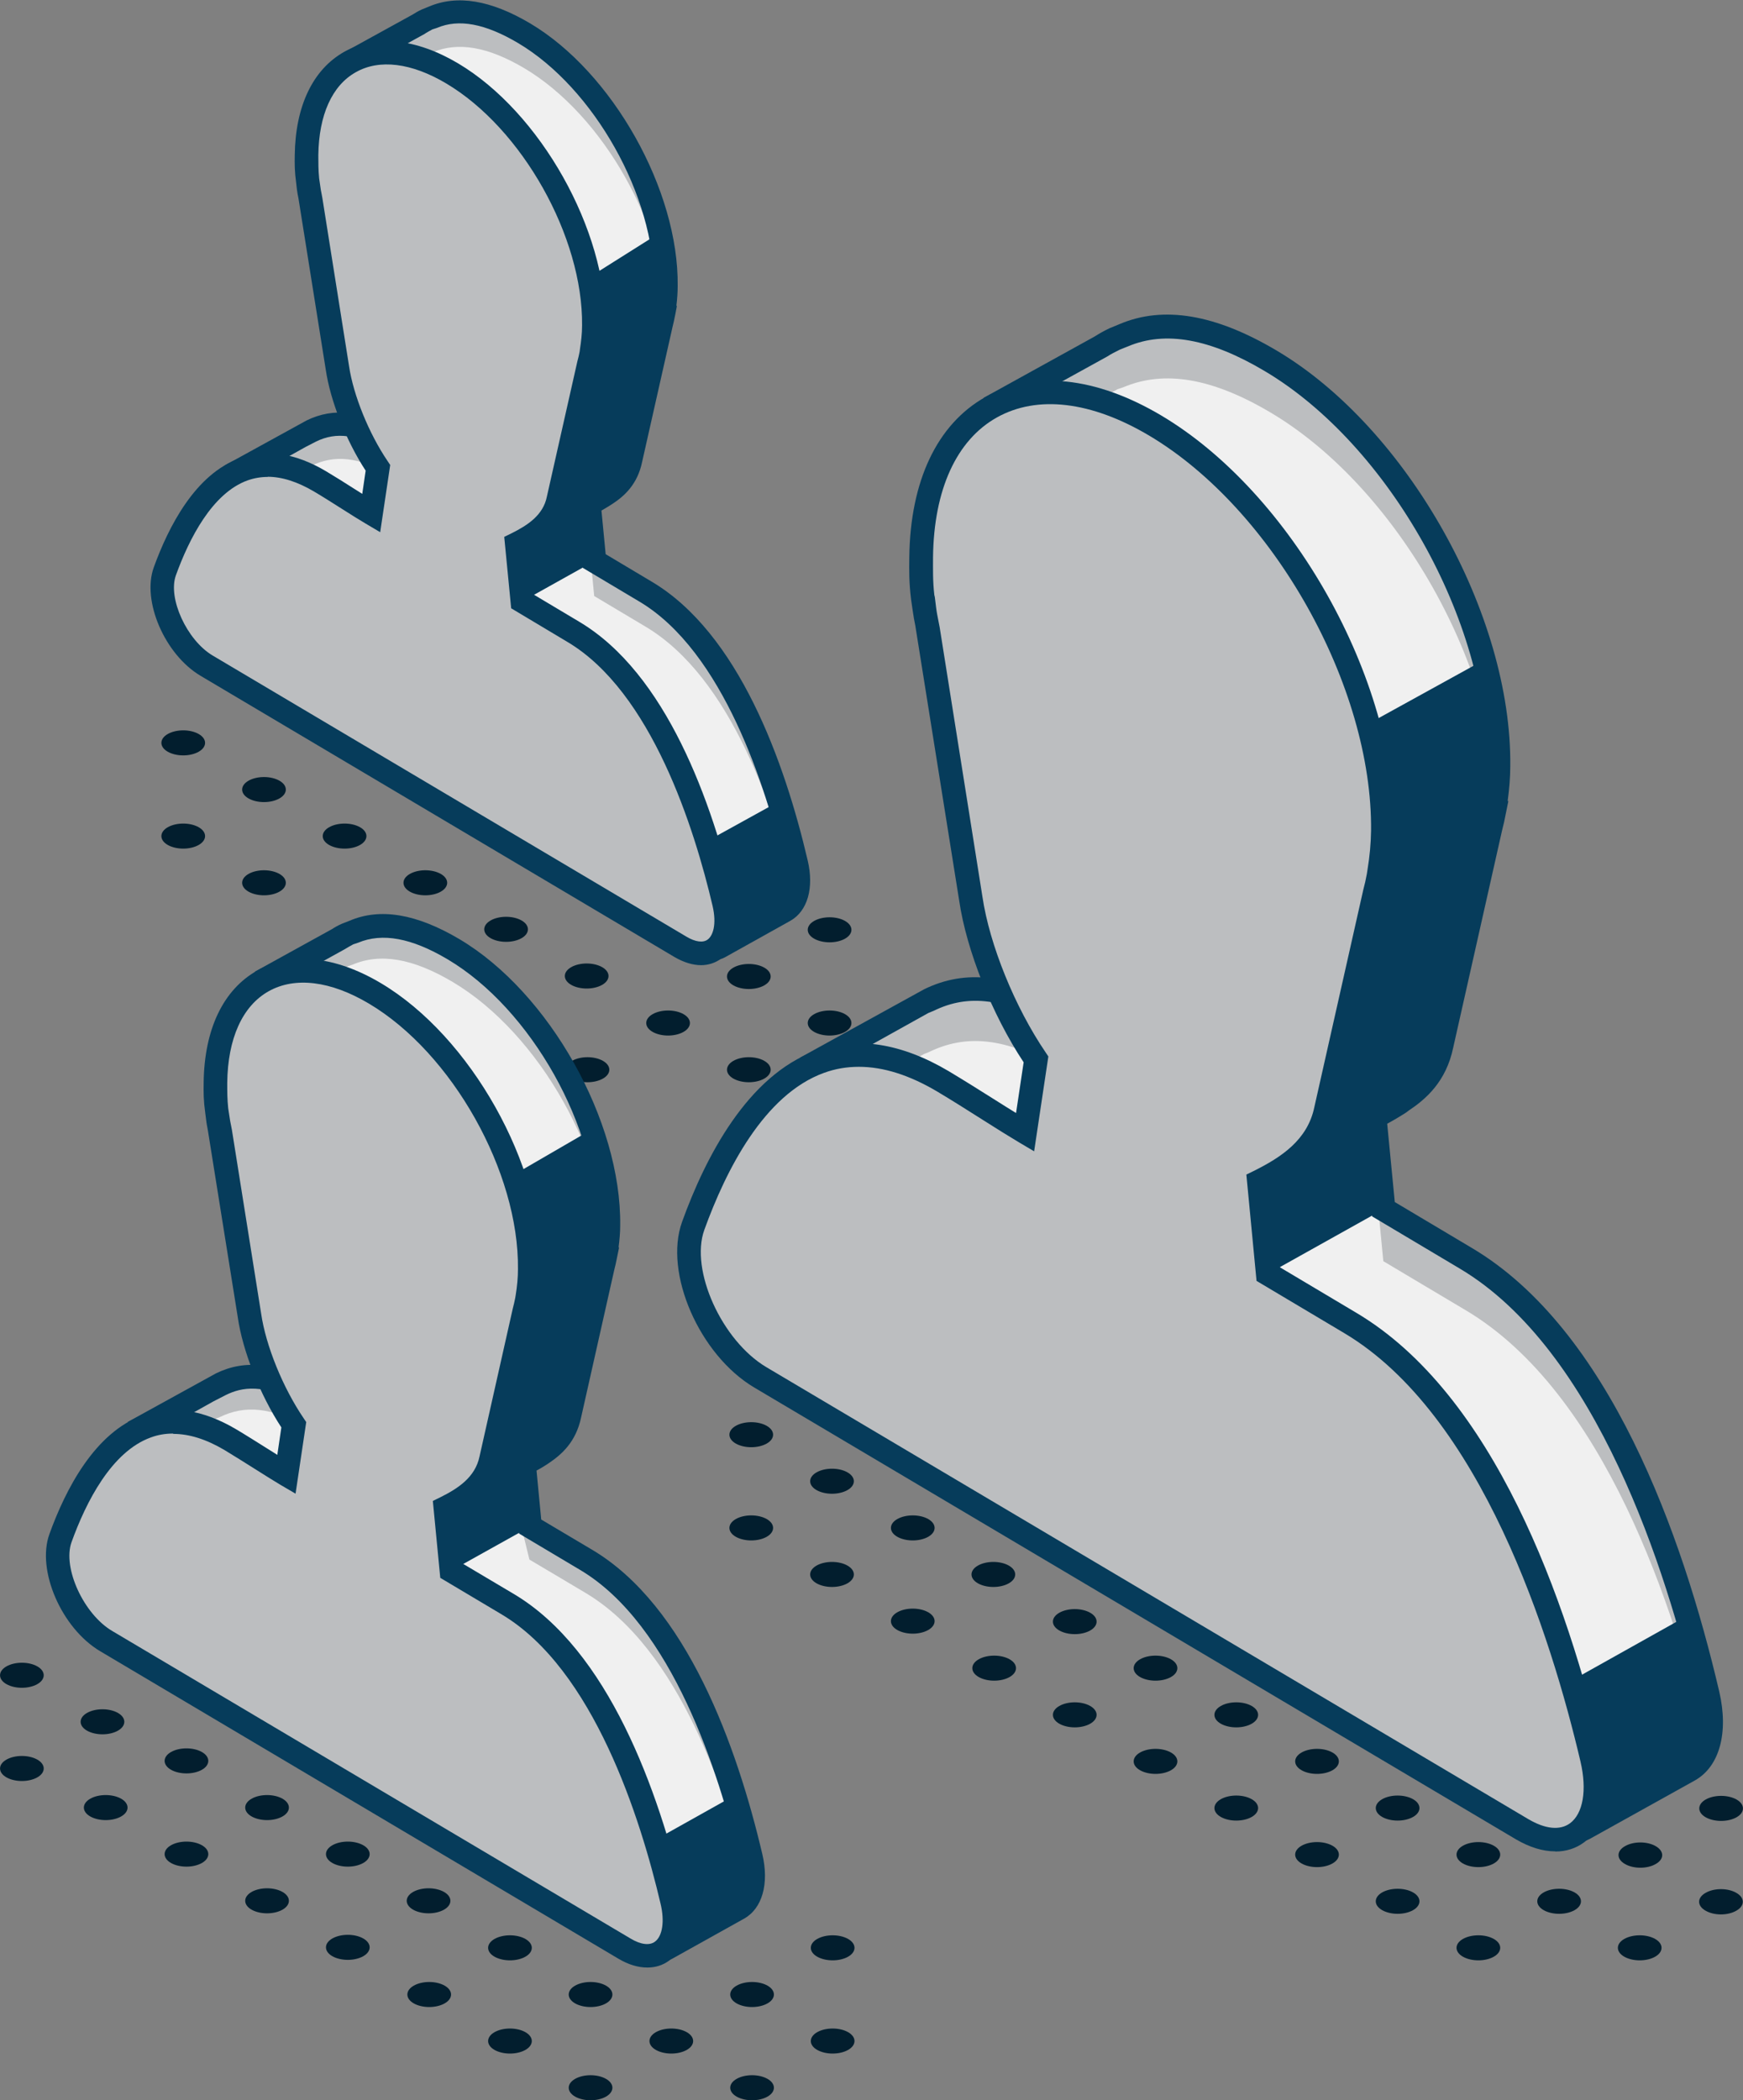<svg xmlns="http://www.w3.org/2000/svg" id="content" viewBox="0 0 107.92 130"><rect x="0" y="0" width="107.92" height="130" fill="#808080" stroke="none"/><defs><style>      .st0 {        fill: #bcbec0;      }      .st1 {        fill: #f0f0f0;      }      .st2 {        fill: #063c5b;      }      .st3 {        fill: #021e2e;      }    </style></defs><g><path class="st3" d="M2.31,108.91c.53.3.53.8,0,1.1-.53.3-1.38.3-1.91,0-.53-.3-.53-.8,0-1.1.53-.3,1.38-.3,1.91,0Z"></path><path class="st3" d="M7.3,106.02c.53.3.53.8,0,1.1-.53.3-1.38.3-1.91,0-.53-.3-.53-.8,0-1.1.53-.3,1.38-.3,1.91,0Z"></path><path class="st3" d="M12.3,103.14c.53.3.53.8,0,1.1-.53.3-1.38.3-1.91,0-.53-.3-.53-.8,0-1.1.53-.3,1.38-.3,1.91,0Z"></path><path class="st3" d="M2.31,103.14c.53.3.53.8,0,1.1-.53.3-1.38.3-1.91,0-.53-.3-.53-.8,0-1.1.53-.3,1.38-.3,1.91,0Z"></path><path class="st3" d="M102.48,120.01c.53.3.53.8,0,1.1-.53.3-1.38.3-1.91,0-.53-.3-.53-.8,0-1.1.53-.3,1.38-.3,1.91,0Z"></path><path class="st3" d="M92.49,120.01c.53.3.53.8,0,1.1s-1.38.3-1.91,0c-.53-.3-.53-.8,0-1.1.53-.3,1.38-.3,1.91,0Z"></path><path class="st3" d="M97.49,117.13c.53.3.53.8,0,1.1-.53.3-1.38.3-1.91,0-.53-.3-.53-.8,0-1.1.53-.3,1.38-.3,1.91,0Z"></path><path class="st3" d="M87.49,117.13c.53.3.53.8,0,1.1-.53.3-1.38.3-1.91,0-.53-.3-.53-.8,0-1.1.53-.3,1.38-.3,1.91,0Z"></path><path class="st3" d="M92.49,114.24c.53.3.53.8,0,1.1-.53.3-1.38.3-1.91,0-.53-.3-.53-.8,0-1.1.53-.3,1.38-.3,1.91,0Z"></path><path class="st3" d="M82.5,114.24c.53.3.53.8,0,1.1-.53.3-1.38.3-1.91,0-.53-.3-.53-.8,0-1.1.53-.3,1.38-.3,1.91,0Z"></path><path class="st3" d="M87.49,111.36c.53.3.53.8,0,1.1-.53.3-1.38.3-1.91,0-.53-.3-.53-.8,0-1.1.53-.3,1.38-.3,1.91,0Z"></path><path class="st3" d="M47.52,128.67c.53.3.53.8,0,1.1-.53.3-1.38.3-1.91,0-.53-.3-.53-.8,0-1.1.53-.3,1.38-.3,1.91,0Z"></path><path class="st3" d="M52.51,125.78c.53.3.53.8,0,1.1-.53.3-1.38.3-1.91,0-.53-.3-.53-.8,0-1.1.53-.3,1.38-.3,1.91,0Z"></path><path class="st3" d="M77.5,111.36c.53.3.53.8,0,1.1-.53.3-1.38.3-1.91,0s-.53-.8,0-1.1c.53-.3,1.38-.3,1.91,0Z"></path><path class="st3" d="M82.5,108.47c.53.3.53.8,0,1.1-.53.3-1.38.3-1.91,0-.53-.3-.53-.8,0-1.1.53-.3,1.38-.3,1.91,0Z"></path><path class="st3" d="M37.52,128.67c.53.3.53.8,0,1.1-.53.3-1.38.3-1.91,0-.53-.3-.53-.8,0-1.1.53-.3,1.38-.3,1.91,0Z"></path><path class="st3" d="M42.52,125.78c.53.3.53.8,0,1.1-.53.3-1.38.3-1.91,0-.53-.3-.53-.8,0-1.1.53-.3,1.38-.3,1.91,0Z"></path><path class="st3" d="M47.52,122.9c.53.3.53.8,0,1.1-.53.3-1.38.3-1.91,0-.53-.3-.53-.8,0-1.1s1.38-.3,1.91,0Z"></path><path class="st3" d="M52.51,120.01c.53.3.53.8,0,1.1-.53.3-1.38.3-1.91,0-.53-.3-.53-.8,0-1.1.53-.3,1.38-.3,1.91,0Z"></path><path class="st3" d="M72.5,108.47c.53.3.53.8,0,1.1-.53.3-1.38.3-1.91,0-.53-.3-.53-.8,0-1.1.53-.3,1.38-.3,1.91,0Z"></path><path class="st3" d="M77.5,105.59c.53.3.53.8,0,1.1-.53.3-1.38.3-1.91,0-.53-.3-.53-.8,0-1.1.53-.3,1.38-.3,1.91,0Z"></path><path class="st3" d="M32.53,125.78c.53.3.53.8,0,1.1-.53.3-1.38.3-1.91,0-.53-.3-.53-.8,0-1.1.53-.3,1.38-.3,1.91,0Z"></path><path class="st3" d="M37.52,122.9c.53.3.53.8,0,1.1-.53.3-1.38.3-1.91,0-.53-.3-.53-.8,0-1.1.53-.3,1.38-.3,1.91,0Z"></path><path class="st3" d="M67.5,105.59c.53.3.53.8,0,1.1-.53.3-1.38.3-1.91,0-.53-.3-.53-.8,0-1.1.53-.3,1.38-.3,1.91,0Z"></path><path class="st3" d="M72.5,102.7c.53.3.53.8,0,1.1-.53.3-1.38.3-1.91,0-.53-.3-.53-.8,0-1.1.53-.3,1.38-.3,1.91,0Z"></path><path class="st3" d="M27.53,122.9c.53.3.53.8,0,1.1-.53.3-1.38.3-1.91,0-.53-.3-.53-.8,0-1.1.53-.3,1.38-.3,1.91,0Z"></path><path class="st3" d="M32.53,120.01c.53.3.53.8,0,1.1-.53.3-1.38.3-1.91,0-.53-.3-.53-.8,0-1.1.53-.3,1.38-.3,1.91,0Z"></path><path class="st3" d="M37.52,117.13c.53.3.53.8,0,1.1-.53.3-1.38.3-1.91,0-.53-.3-.53-.8,0-1.1.53-.3,1.38-.3,1.91,0Z"></path><path class="st3" d="M42.52,114.24c.53.3.53.8,0,1.1-.53.3-1.38.3-1.91,0-.53-.3,1.38-1.41,1.91-1.1Z"></path><path class="st3" d="M62.51,102.7c.53.3.53.8,0,1.1-.53.3-1.38.3-1.91,0-.53-.3-.53-.8,0-1.1.53-.3,1.38-.3,1.91,0Z"></path><path class="st3" d="M67.5,99.82c.53.3.53.8,0,1.1s-1.38.3-1.91,0-.53-.8,0-1.1c.53-.3,1.38-.3,1.91,0Z"></path><path class="st3" d="M22.49,119.98c.53.3.53.8,0,1.1-.53.3-1.38.3-1.91,0-.53-.3-.53-.8,0-1.1.53-.3,1.38-.3,1.91,0Z"></path><path class="st3" d="M27.49,117.1c.53.3.53.8,0,1.1-.53.3-1.38.3-1.91,0-.53-.3-.53-.8,0-1.1.53-.3,1.38-.3,1.91,0Z"></path><path class="st3" d="M32.48,114.21c.53.3.53.8,0,1.1-.53.3-1.38.3-1.91,0-.53-.3-.53-.8,0-1.1.53-.3,1.38-.3,1.91,0Z"></path><path class="st3" d="M57.47,99.79c.53.3.53.8,0,1.1-.53.3-1.38.3-1.91,0-.53-.3-.53-.8,0-1.1.53-.3,1.38-.3,1.91,0Z"></path><path class="st3" d="M62.46,96.9c.53.3.53.8,0,1.1-.53.3-1.38.3-1.91,0-.53-.3-.53-.8,0-1.1.53-.3,1.38-.3,1.91,0Z"></path><path class="st3" d="M17.49,117.1c.53.3.53.8,0,1.1-.53.3-1.38.3-1.91,0-.53-.3-.53-.8,0-1.1.53-.3,1.38-.3,1.91,0Z"></path><path class="st3" d="M22.49,114.21c.53.3.53.8,0,1.1-.53.3-1.38.3-1.91,0-.53-.3-.53-.8,0-1.1.53-.3,1.38-.3,1.91,0Z"></path><path class="st3" d="M27.49,111.33c.53.3.53.8,0,1.1-.53.3-1.38.3-1.91,0-.53-.3-.53-.8,0-1.1.53-.3,1.38-.3,1.91,0Z"></path><path class="st3" d="M52.47,96.9c.53.3.53.8,0,1.1-.53.3-1.38.3-1.91,0-.53-.3-.53-.8,0-1.1s1.38-.3,1.91,0Z"></path><path class="st3" d="M57.47,94.02c.53.3.53.8,0,1.1-.53.3-1.38.3-1.91,0-.53-.3-.53-.8,0-1.1.53-.3,1.38-.3,1.91,0Z"></path><path class="st3" d="M12.5,114.21c.53.3.53.8,0,1.1-.53.3-1.38.3-1.91,0-.53-.3-.53-.8,0-1.1.53-.3,1.38-.3,1.91,0Z"></path><path class="st3" d="M17.49,111.33c.53.3.53.8,0,1.1-.53.3-1.38.3-1.91,0-.53-.3-.53-.8,0-1.1.53-.3,1.38-.3,1.91,0Z"></path><path class="st3" d="M22.49,108.44c.53.3.53.8,0,1.1-.53.3-1.38.3-1.91,0-.53-.3-.53-.8,0-1.1.53-.3,1.38-.3,1.91,0Z"></path><path class="st3" d="M47.47,94.02c.53.3.53.8,0,1.1-.53.3-1.38.3-1.91,0-.53-.3-.53-.8,0-1.1.53-.3,1.38-.3,1.91,0Z"></path><path class="st3" d="M52.47,91.13c.53.3.53.8,0,1.1-.53.3-1.38.3-1.91,0-.53-.3-.53-.8,0-1.1.53-.3,1.38-.3,1.91,0Z"></path><path class="st3" d="M7.5,111.33c.53.3.53.8,0,1.1-.53.3-1.38.3-1.91,0s-.53-.8,0-1.1c.53-.3,1.38-.3,1.91,0Z"></path><path class="st3" d="M12.5,108.44c.53.3.53.8,0,1.1-.53.3-1.38.3-1.91,0-.53-.3-.53-.8,0-1.1.53-.3,1.38-.3,1.91,0Z"></path><path class="st3" d="M17.49,105.56c.53.3.53.8,0,1.1-.53.3-1.38.3-1.91,0-.53-.3-.53-.8,0-1.1.53-.3,1.38-.3,1.91,0Z"></path><path class="st3" d="M47.47,88.25c.53.3.53.8,0,1.1-.53.3-1.38.3-1.91,0-.53-.3-.53-.8,0-1.1.53-.3,1.38-.3,1.91,0Z"></path><path class="st3" d="M50.4,69.64c-.53-.3-.53-.8,0-1.1.53-.3,1.38-.3,1.91,0,.53.3-1.38,1.41-1.91,1.1Z"></path><path class="st3" d="M47.32,65.66c.53.3.53.8,0,1.1-.53.3-1.38.3-1.91,0-.53-.3-.53-.8,0-1.1.53-.3,1.38-.3,1.91,0Z"></path><path class="st3" d="M52.32,62.77c.53.3.53.8,0,1.1-.53.3-1.38.3-1.91,0-.53-.3-.53-.8,0-1.1.53-.3,1.38-.3,1.91,0Z"></path><path class="st3" d="M37.33,65.66c.53.3.53.8,0,1.1-.53.3-1.38.3-1.91,0-.53-.3-.53-.8,0-1.1.53-.3,1.38-.3,1.91,0Z"></path><path class="st3" d="M42.32,62.77c.53.3.53.8,0,1.1-.53.3-1.38.3-1.91,0-.53-.3-.53-.8,0-1.1.53-.3,1.38-.3,1.91,0Z"></path><path class="st3" d="M47.32,59.89c.53.3.53.8,0,1.1-.53.3-1.38.3-1.91,0-.53-.3-.53-.8,0-1.1.53-.3,1.38-.3,1.91,0Z"></path><path class="st3" d="M52.32,57c.53.3.53.8,0,1.1-.53.3-1.38.3-1.91,0-.53-.3-.53-.8,0-1.1.53-.3,1.38-.3,1.91,0Z"></path><path class="st3" d="M37.28,59.86c.53.3.53.8,0,1.1-.53.3-1.38.3-1.91,0-.53-.3-.53-.8,0-1.1.53-.3,1.38-.3,1.91,0Z"></path><path class="st3" d="M32.29,56.97c.53.3.53.8,0,1.1-.53.3-1.38.3-1.91,0-.53-.3-.53-.8,0-1.1.53-.3,1.38-.3,1.91,0Z"></path><path class="st3" d="M27.29,54.09c.53.3.53.8,0,1.1-.53.3-1.38.3-1.91,0-.53-.3-.53-.8,0-1.1s1.38-.3,1.91,0Z"></path><path class="st3" d="M17.3,54.09c.53.3.53.8,0,1.1-.53.3-1.38.3-1.91,0-.53-.3-.53-.8,0-1.1.53-.3,1.38-.3,1.91,0Z"></path><path class="st3" d="M22.29,51.2c.53.3.53.8,0,1.1-.53.3-1.38.3-1.91,0-.53-.3-.53-.8,0-1.1.53-.3,1.38-.3,1.91,0Z"></path><path class="st3" d="M12.3,51.2c.53.3.53.8,0,1.1-.53.3-1.38.3-1.91,0-.53-.3-.53-.8,0-1.1.53-.3,1.38-.3,1.91,0Z"></path><path class="st3" d="M17.3,48.32c.53.3.53.8,0,1.1-.53.3-1.38.3-1.91,0-.53-.3-.53-.8,0-1.1.53-.3,1.38-.3,1.91,0Z"></path><path class="st3" d="M12.3,45.43c.53.3.53.8,0,1.1-.53.3-1.38.3-1.91,0-.53-.3-.53-.8,0-1.1.53-.3,1.38-.3,1.91,0Z"></path><path class="st3" d="M105.6,117.16c.53-.31,1.38-.31,1.91,0,.53.3.53.8,0,1.1-.53.31-1.38.31-1.91,0-.53-.3-.53-.8,0-1.1Z"></path><path class="st3" d="M100.61,114.27c.53-.31,1.38-.31,1.91,0s.53.8,0,1.1c-.53.31-1.38.31-1.91,0-.53-.3-.53-.8,0-1.1Z"></path><path class="st3" d="M107.52,111.38c.53.3.53.8,0,1.1-.53.3-1.38.3-1.91,0-.53-.3-.53-.8,0-1.1.53-.3,1.38-.3,1.91,0Z"></path><path class="st3" d="M95.61,111.39c.53-.31,1.38-.31,1.91,0s.53.8,0,1.1c-.53.31-1.38.31-1.91,0-.53-.3-.53-.8,0-1.1.53-.31-.53.31,0,0Z"></path><path class="st3" d="M102.52,108.5c.53.3.53.8,0,1.1-.53.3-1.38.3-1.91,0-.53-.3-.53-.8,0-1.1.53-.3,1.38-.3,1.91,0Z"></path><path class="st3" d="M82.53,103.83c-.53.31-1.38.31-1.91,0-.53-.3-.53-.8,0-1.1.53-.31,2.44.8,1.91,1.1Z"></path><path class="st3" d="M77.54,100.95c-.53.31-1.38.31-1.91,0-.53-.3-.53-.8,0-1.1.53-.31,2.44.8,1.91,1.1Z"></path><path class="st3" d="M72.54,98.06c-.53.31-1.38.31-1.91,0-.53-.3-.53-.8,0-1.1s2.44.8,1.91,1.1Z"></path><path class="st3" d="M52.51,86.49c-.53.31-1.38.31-1.91,0-.53-.3-.53-.8,0-1.1.53-.31,2.44.8,1.91,1.1Z"></path></g><g><g><g><path class="st0" d="M105.73,104.88c-2.02-8.6-6.42-21.92-14.99-27-1.64-.97-3.84-2.29-5.09-3.03l-.55-5.71c.47-.24.97-.51,1.45-.83l.06-.03.18-.13c1.2-.8,2.1-1.77,2.45-3.47l.68-2.98,2.35-10.46c.09-.33.16-.66.23-1.01l.06-.27h-.02c.13-.8.22-1.63.23-2.53.11-9.18-6.21-20.41-14.1-25.09-3.61-2.14-6.58-2.65-9.13-1.57l-.36.12-.19.11c-.3.14-.58.29-.86.47l-6.68,3.68-.36.74,3.25,2.45c-.09.68-.16,1.39-.17,2.14-.01.87-.01,1.54.09,2.44l.05.21.07.56c.06.5.13.77.23,1.28l2.65,16.67h0c.43,2.96,2.01,6.97,4.04,9.94l-.67,4.51c-1.24-.74-3.47-2.2-5.09-3.16-3.35-1.98-5.8-2.1-8.04-1.01l-.3.12-.78.43s-.02,0-.02.01l-5.84,3.25,1.31,2.11c-.71,1.33-1.31,2.72-1.78,4.03-1.01,2.8,1.09,7.56,4.16,9.37l23.12,13.71,1,.6,17.87,10.59c.24,2.14.61,5.03.8,6.53.06.49.6.75,1.03.51l6.5-3.62h0c1.16-.65,1.7-2.36,1.16-4.7Z"></path><path class="st1" d="M105.73,108.09c-2.02-8.6-6.42-21.92-14.99-27-1.64-.97-3.84-2.29-5.09-3.03l-.55-5.71c.47-.24-.3-1.09.18-1.41l-.72-.33.77-2.42c1.2-.8,2.29-.26,2.64-1.96l1.96-1.33,2.35-10.46c.09-.33.16-.66.23-1.01l.06-.27h-.02c.13-.8.22-1.63.23-2.53.11-9.18-6.21-20.41-14.1-25.09-3.61-2.14-6.58-2.65-9.13-1.57l-.36.12-.19.11c-.3.14-.58.29-.86.47l-6.68,3.68-.36.74,3.25,2.45c-.09.68-.16,1.39-.17,2.14-.01.87-.01,1.54.09,2.44l.05.21.07.56c.06.5.13.77.23,1.28l2.65,16.67h0c.43,2.97,2.01,6.97,4.04,9.94l-.67,4.51c-1.24-.74-3.47-2.2-5.09-3.16-3.35-1.98-5.8-2.1-8.04-1.01l-.3.12-.78.43s-.02,0-.02.01l-5.84,3.25,1.31,2.11c-.71,1.33-1.31,2.72-1.78,4.03-1.01,2.8,1.09,7.56,4.16,9.37l23.12,13.71,1,.6,17.87,10.59c.24,2.14-1.42,1.59-1.22,3.1.06.49.6.75,1.03.51l6.5-3.62h0c1.16-.65,3.72,1.07,3.18-1.26Z"></path><path class="st2" d="M97.73,114.01c-.22,0-.44-.05-.64-.15-.42-.21-.71-.62-.77-1.09-.19-1.42-.53-4.08-.77-6.18l-41.68-24.71c-3.39-2.01-5.61-7.09-4.47-10.25.48-1.33,1.02-2.59,1.63-3.76l-1.49-2.41,7.68-4.23c2.57-1.26,5.35-.93,8.69,1.06.87.52,1.92,1.18,2.9,1.8.44.28.87.55,1.26.79l.47-3.14c-1.95-2.94-3.54-6.93-3.99-10l-2.72-17.04c-.06-.3-.11-.55-.16-.92l-.1-.7c-.12-1-.12-1.68-.11-2.61,0-.59.05-1.17.12-1.81l-3.39-2.56.72-1.48,6.88-3.8c.26-.17.57-.34.9-.5l.63-.26c2.71-1.15,5.92-.62,9.73,1.64,8.08,4.79,14.57,16.33,14.46,25.73,0,.69-.06,1.4-.16,2.14l.04.02-.16.79c-.06.33-.14.69-.23,1.03l-3.02,13.42c-.44,2.13-1.71,3.21-2.76,3.91l-.16.12c-.42.27-.81.5-1.17.69l.47,4.85,4.77,2.84c8.52,5.05,13.04,17.72,15.32,27.46h0c.59,2.54.02,4.64-1.51,5.5l-6.51,3.62c-.22.12-.46.18-.7.18ZM51.59,66l1.13,1.82-.2.37c-.64,1.2-1.23,2.53-1.74,3.93-.9,2.49,1.08,6.86,3.84,8.5l42.3,25.09.04.36c.23,2.14.6,5.01.8,6.52l6.46-3.65c.92-.51,1.23-2.04.8-3.89h0c-1.82-7.75-6.14-21.5-14.65-26.54l-5.41-3.22-.63-6.58.45-.22c.45-.22.92-.48,1.38-.78l.21-.15c1.28-.85,1.9-1.72,2.17-3.03l3.03-13.45c.09-.33.16-.65.22-.98l.04-.26c.14-.87.21-1.63.22-2.41.1-8.93-6.06-19.9-13.74-24.46-3.38-2.01-6.16-2.51-8.47-1.53l-.48.19c-.31.15-.56.28-.81.44l-6.51,3.59,3.1,2.34-.06.42c-.1.75-.15,1.4-.16,2.05,0,.9,0,1.51.09,2.35l.03.12.08.65c.04.32.09.55.14.81l.08.41,2.65,16.69c.44,2.97,2.01,6.84,3.92,9.64l.16.24-.88,5.87-.93-.55c-.58-.35-1.38-.85-2.23-1.39-.97-.61-2-1.26-2.86-1.77-2.92-1.74-5.19-2.04-7.35-.98l-.34.14-5.89,3.28Z"></path></g><g><path class="st0" d="M98.57,108.88c-2.02-8.6-6.42-21.92-14.99-27-1.64-.97-3.84-2.29-5.09-3.03l-.55-5.71c1.67-.84,3.65-2.05,4.15-4.46l.68-2.98,2.35-10.46c.09-.33.16-.66.23-1.01l.06-.27h-.02c.13-.8.22-1.63.23-2.53.11-9.18-6.21-20.41-14.1-25.09-7.89-4.68-14.38-1.04-14.49,8.14-.01.87-.01,1.54.09,2.44l.05.21.07.56c.06.5.13.77.23,1.28l2.65,16.67h0c.43,2.97,2.01,6.97,4.04,9.94l-.67,4.51c-1.24-.74-3.47-2.2-5.09-3.16-8.58-5.09-13.25,2.85-15.45,8.95-1.01,2.8,1.09,7.56,4.16,9.37l23.12,13.71,1,.6,23.04,13.66c3.06,1.81,5.25-.39,4.32-4.34Z"></path><path class="st2" d="M96.29,114.59c-.76,0-1.58-.25-2.42-.74l-47.17-27.97c-3.39-2.01-5.61-7.09-4.47-10.25,1.44-3.99,4.05-9.07,8.3-10.6,2.5-.9,5.27-.47,8.21,1.27.87.52,1.91,1.17,2.89,1.79.45.28.88.56,1.28.8l.47-3.14c-1.95-2.94-3.54-6.93-3.99-10l-2.72-17.04c-.06-.3-.11-.55-.16-.92l-.1-.69c-.13-1.06-.12-1.78-.11-2.62.06-4.71,1.72-8.22,4.7-9.9,2.97-1.67,6.84-1.27,10.89,1.13,8.08,4.79,14.57,16.33,14.46,25.73,0,.69-.06,1.4-.16,2.14l.03.02-.15.79c-.06.34-.14.69-.23,1.03l-3.02,13.42c-.5,2.44-2.29,3.77-4.09,4.72l.47,4.85,4.77,2.84c8.52,5.05,13.04,17.72,15.32,27.46h0c.56,2.37.1,4.35-1.21,5.32-.51.38-1.12.57-1.78.57ZM53.17,66.03c-.74,0-1.45.12-2.14.37-3.72,1.34-6.08,6.02-7.42,9.72-.9,2.49,1.08,6.86,3.84,8.5l47.17,27.97c1.05.62,1.96.72,2.59.26.81-.6,1.06-2.05.65-3.81h0c-1.82-7.75-6.14-21.49-14.65-26.54l-5.41-3.22-.63-6.58.45-.22c1.71-.85,3.34-1.92,3.76-3.96l3.03-13.45c.09-.33.16-.65.22-.98l.04-.26c.14-.85.21-1.64.22-2.41.1-8.93-6.06-19.9-13.74-24.46-3.59-2.13-6.93-2.52-9.43-1.12-2.5,1.4-3.9,4.47-3.95,8.64,0,.79-.02,1.46.08,2.35l.03.12.08.65c.04.32.09.55.14.81l.08.41,2.65,16.69c.44,2.97,2.01,6.84,3.92,9.64l.16.24-.88,5.87-.93-.55c-.59-.35-1.39-.85-2.24-1.39-.96-.61-1.99-1.26-2.85-1.77-1.71-1.01-3.32-1.52-4.83-1.52Z"></path></g></g><g><g><path class="st0" d="M49.29,53.42c-1.26-5.35-4-13.64-9.33-16.8-1.02-.61-2.39-1.42-3.17-1.89l-.34-3.55c.29-.15.6-.32.9-.51l.04-.02.11-.08c.74-.5,1.31-1.1,1.53-2.16l.42-1.86,1.46-6.51c.05-.2.1-.41.14-.63l.04-.17h-.01c.08-.5.14-1.01.14-1.57.07-5.71-3.86-12.7-8.77-15.61-2.25-1.33-4.1-1.65-5.68-.98l-.22.07-.12.07c-.18.09-.36.18-.53.29l-4.15,2.29-.22.46,2.02,1.53c-.06.42-.1.86-.11,1.33,0,.54,0,.96.05,1.52l.03.13.04.35c.04.31.08.48.14.79l1.65,10.37h0c.27,1.85,1.25,4.34,2.51,6.18l-.42,2.81c-.77-.46-2.16-1.37-3.17-1.97-2.08-1.23-3.61-1.31-5-.63l-.19.08-.48.27s0,0-.01,0l-3.63,2.02.81,1.31c-.44.83-.81,1.69-1.11,2.51-.63,1.74.68,4.7,2.59,5.83l14.39,8.53.62.37,11.12,6.59c.15,1.33.38,3.13.5,4.07.04.3.37.47.64.32l4.05-2.25h0c.72-.4,1.06-1.47.72-2.92Z"></path><path class="st1" d="M49.29,55.58c-1.26-5.35-4-13.64-9.33-16.8-1.02-.61-2.39-1.42-3.17-1.89l-.34-3.55c.29-.15-.2-.38.1-.57l-.04-.34-.12-.95c.74-.5,1.92-.81,2.14-1.87l.93-.9,1.46-6.51c.05-.2.1-.41.14-.63l.04-.17h-.01c.08-.5.14-1.01.14-1.57.07-5.71-3.86-12.7-8.77-15.61-2.25-1.33-4.1-1.65-5.68-.98l-.22.07-.12.07c-.18.09-.36.18-.53.29l-4.15,2.29-.22.46,2.02,1.53c-.06.42-.1.86-.11,1.33,0,.54,0,.96.05,1.52l.03.13.04.35c.04.31.08.48.14.79l1.65,10.37h0c.27,1.85,1.25,4.34,2.51,6.18l-.42,2.81c-.77-.46-2.16-1.37-3.17-1.97-2.08-1.23-3.61-1.31-5-.63l-.19.08-.48.27s0,0-.01,0l-3.63,2.02.81,1.31c-.44.83-.81,1.69-1.11,2.51-.63,1.74.68,4.7,2.59,5.83l14.39,8.53.62.37,11.12,6.59c.11,1.04.28,1.91.41,2.89.08.65,1.21-.96,1.78-1.28l1.59-1.54h0c.72-.4,2.48.59,2.14-.86Z"></path><path class="st2" d="M44.31,59.38c-.18,0-.36-.04-.52-.12-.34-.17-.58-.5-.63-.88-.11-.86-.32-2.43-.46-3.72l-25.82-15.31c-2.21-1.31-3.65-4.64-2.9-6.71.28-.79.6-1.54.95-2.23l-1-1.61,5.06-2.78c1.68-.82,3.49-.61,5.66.68.55.32,1.2.74,1.82,1.13.14.09.29.18.42.27l.21-1.44c-1.21-1.86-2.19-4.33-2.47-6.25l-1.69-10.57c-.04-.2-.07-.37-.1-.61l-.04-.35c-.1-.73-.1-1.17-.09-1.74,0-.35.03-.68.06-1l-2.17-1.63.59-1.21,4.36-2.4c.15-.1.36-.22.58-.32l.42-.17c1.76-.75,3.83-.41,6.28,1.04,5.1,3.03,9.2,10.32,9.13,16.25,0,.4-.03.8-.08,1.22l.03.02-.09.48c-.07.38-.13.6-.18.82l-1.88,8.34c-.29,1.42-1.13,2.14-1.83,2.6l-.17.11c-.17.11-.35.21-.52.31l.26,2.7,2.85,1.7c5.38,3.19,8.23,11.15,9.66,17.26h0c.4,1.7-.01,3.13-1.07,3.73l-4.05,2.26c-.18.1-.37.15-.57.15ZM15.98,29.32l.63,1.02-.2.37c-.39.73-.75,1.55-1.06,2.41-.51,1.42.68,4.01,2.27,4.96l26.44,15.68.04.36c.13,1.14.31,2.63.44,3.61l3.67-2.04c.38-.21.64-.95.36-2.12h0c-1.12-4.78-3.78-13.25-8.99-16.34l-3.49-2.08-.42-4.42.45-.22c.27-.14.56-.29.83-.47.75-.5,1.19-.95,1.36-1.8l1.89-8.38c.06-.21.1-.4.14-.6l.02-.16c.07-.46.13-.94.13-1.46.06-5.47-3.71-12.19-8.42-14.98-2.03-1.2-3.67-1.51-5.02-.93l-.28.09c-.19.11-.34.18-.48.28l-3.7,2.04,1.72,1.3-.06.42c-.06.39-.09.8-.1,1.24,0,.51,0,.9.05,1.43l.07.48c.02.2.05.34.09.5l.05.24,1.65,10.39c.27,1.81,1.23,4.17,2.39,5.89l.16.24-.62,4.17-.94-.55c-.36-.21-.86-.53-1.39-.86-.6-.38-1.24-.79-1.78-1.1-1.75-1.04-3.05-1.22-4.31-.6l-.64.33-2.98,1.66Z"></path></g><g><path class="st0" d="M44.83,55.91c-1.26-5.35-4-13.64-9.33-16.8-1.02-.61-2.39-1.42-3.17-1.89l-.34-3.55c1.04-.52,2.27-1.27,2.58-2.78l.42-1.86,1.46-6.51c.05-.2.1-.41.14-.63l.04-.17h-.01c.08-.5.14-1.01.14-1.57.07-5.71-3.86-12.7-8.77-15.61-4.91-2.91-8.95-.65-9.01,5.07,0,.54,0,.96.05,1.52l.03.13.04.35c.04.31.08.48.14.79l1.65,10.37h0c.27,1.85,1.25,4.34,2.51,6.18l-.42,2.81c-.77-.46-2.16-1.37-3.17-1.97-5.34-3.17-8.24,1.77-9.61,5.57-.63,1.74.68,4.7,2.59,5.83l14.39,8.53.62.37,14.34,8.5c1.9,1.13,3.26-.25,2.69-2.7Z"></path><path class="st2" d="M43.42,59.74c-.52,0-1.08-.17-1.65-.5l-29.35-17.41c-2.21-1.31-3.65-4.63-2.9-6.71.92-2.54,2.58-5.78,5.33-6.76,1.64-.59,3.44-.32,5.34.81.54.32,1.19.73,1.8,1.12.15.09.3.19.44.28l.21-1.44c-1.21-1.85-2.19-4.33-2.47-6.25l-1.69-10.6c-.04-.19-.07-.35-.1-.58l-.04-.36c-.1-.73-.1-1.17-.09-1.74.04-3.03,1.12-5.3,3.06-6.39,1.94-1.09,4.45-.83,7.05.71,5.1,3.03,9.2,10.32,9.13,16.25,0,.37-.03.75-.08,1.14l.04.02-.12.57c-.07.37-.13.59-.18.81l-1.88,8.34c-.34,1.66-1.65,2.56-2.52,3.04l.26,2.69,2.85,1.7c5.39,3.2,8.23,11.15,9.66,17.26h0c.37,1.58.05,2.93-.86,3.59-.37.27-.8.41-1.27.41ZM16.58,29.52c-.43,0-.84.07-1.24.21-2.21.79-3.64,3.64-4.45,5.88-.51,1.42.68,4.01,2.27,4.96l29.35,17.41c.54.32,1.02.39,1.31.17.31-.23.57-.91.3-2.08h0c-1.12-4.78-3.78-13.25-8.99-16.34l-3.48-2.08-.43-4.42.45-.22c1-.5,1.96-1.12,2.19-2.27l1.89-8.38c.06-.21.1-.4.14-.6l.02-.16c.07-.46.13-.94.13-1.46.06-5.47-3.71-12.19-8.42-14.98-2.14-1.27-4.13-1.52-5.59-.69-1.47.82-2.29,2.65-2.32,5.14,0,.51,0,.9.05,1.43l.07.48c.02.18.05.32.08.47l.05.27,1.65,10.39c.27,1.82,1.23,4.18,2.39,5.89l.16.24-.62,4.16-.93-.55c-.37-.22-.87-.53-1.4-.87-.6-.38-1.23-.78-1.77-1.1-1.02-.6-1.98-.91-2.87-.91Z"></path></g></g><g><g><path class="st0" d="M46.49,114.93c-1.38-5.86-4.37-14.92-10.2-18.38-1.12-.66-2.61-1.56-3.46-2.06l-.38-3.89c.32-.16.66-.35.99-.56l.04-.02.12-.09c.81-.54,1.43-1.2,1.67-2.36l.46-2.03,1.6-7.12c.06-.22.11-.45.15-.69l.04-.18h-.01c.09-.54.15-1.11.15-1.72.07-6.25-4.22-13.89-9.6-17.08-2.46-1.46-4.48-1.81-6.21-1.07l-.24.08-.13.07c-.2.09-.4.2-.58.32l-4.54,2.51-.24.5,2.21,1.67c-.06.46-.11.94-.12,1.46,0,.59,0,1.05.06,1.66l.03.14.04.38c.04.34.09.53.15.87l1.8,11.35h0c.3,2.02,1.37,4.75,2.75,6.76l-.46,3.07c-.85-.5-2.36-1.5-3.47-2.15-2.28-1.35-3.95-1.43-5.47-.69l-.2.08-.53.29s-.01,0-.02,0l-3.97,2.21.89,1.44c-.49.91-.89,1.85-1.21,2.75-.69,1.91.74,5.14,2.83,6.38l15.74,9.33.68.41,12.16,7.21c.16,1.46.41,3.42.55,4.45.04.33.41.51.7.35l4.43-2.47h0c.79-.44,1.16-1.61.79-3.2Z"></path><path class="st1" d="M46.45,116.97c-1.38-5.86-4.37-14.92-10.2-18.38-1.12-.66-2.61-1.56-3.47-2.06l-.83-3.39c.32-.16.16-2.32.49-2.54l.99-.56.11-1.55c.81-.54,1.1,1.29,1.34.13l.82-1.05,1.6-7.12c.06-.22.11-.45.15-.69l.04-.18h-.01c.09-.55.15-1.11.15-1.72.07-6.25-4.22-13.89-9.6-17.08-2.46-1.46-4.48-1.81-6.21-1.07l-.24.08-.13.07c-.2.09-.4.2-.58.32l-4.54,2.51-.24.5,2.21,1.67c-.06.46-.11.94-.12,1.46,0,.59,0,1.05.06,1.66l.03.14.04.38c.04.34.09.53.15.87l1.8,11.35h0c.3,2.02,1.37,4.75,2.75,6.76l-.46,3.07c-.85-.5-2.36-1.5-3.47-2.15-2.28-1.35-3.95-1.43-5.47-.69l-.2.08-.53.29s-.01,0-.02,0l-3.97,2.21.89,1.44c-.49.91-.89,1.85-1.21,2.74-.69,1.91.74,5.14,2.83,6.38l15.74,9.33.68.41,12.16,7.21c.06.56.14,1.19.21,1.82.19,1.59,1.48.54,2.88-.24l1.42-.62.47-.26c.79-.44,1.86.02,1.49-1.57Z"></path><path class="st2" d="M41.04,121.38c-.18,0-.37-.04-.54-.13-.36-.18-.6-.52-.65-.92-.12-.95-.35-2.69-.51-4.1l-28.27-16.76c-2.39-1.42-3.95-5.01-3.14-7.26.31-.87.67-1.7,1.06-2.47l-1.08-1.73,5.47-3.01c1.81-.88,3.77-.66,6.12.74.59.35,1.31.8,1.97,1.22.19.12.38.24.56.36l.25-1.7c-1.32-2.02-2.4-4.73-2.7-6.83l-1.85-11.58c-.04-.21-.08-.39-.11-.65l-.05-.39c-.11-.79-.1-1.27-.1-1.89,0-.39.03-.76.07-1.12l-2.35-1.78.61-1.25,4.75-2.62c.17-.11.39-.24.63-.34l.46-.18c1.89-.81,4.14-.44,6.81,1.14,5.56,3.3,10.03,11.25,9.95,17.72,0,.44-.04.89-.1,1.35l.03.02-.14.68c-.04.23-.1.47-.16.71l-2.05,9.12c-.32,1.53-1.22,2.3-1.97,2.81l-.18.12c-.2.13-.4.25-.61.36l.29,3.03,3.15,1.87c5.87,3.48,8.97,12.17,10.54,18.84.43,1.83,0,3.37-1.14,4l-4.43,2.47c-.18.1-.39.15-.59.15ZM9.96,88.55l.71,1.14-.2.37c-.44.81-.83,1.7-1.17,2.65-.57,1.58.75,4.46,2.51,5.51l28.9,17.13.04.36c.14,1.29.36,2.98.5,4.05l4.1-2.28c.44-.24.74-1.08.43-2.39h0c-1.23-5.24-4.15-14.53-9.86-17.92l-3.78-2.25-.46-4.75.45-.22c.3-.15.61-.32.92-.52l.16-.11c.79-.53,1.19-1.08,1.36-1.9l2.06-9.16c.06-.23.11-.44.15-.66l.03-.17c.09-.57.14-1.09.15-1.61.07-6-4.08-13.38-9.24-16.44-2.24-1.33-4.05-1.66-5.55-1.03l-.3.1c-.22.12-.38.21-.54.31l-4.13,2.28,1.94,1.46-.06.42c-.06.44-.1.89-.11,1.37,0,.56,0,.99.06,1.57l.08.52c.03.21.06.36.09.54l.05.27,1.8,11.37c.29,1.99,1.35,4.59,2.63,6.47l.16.24-.66,4.43-.94-.55c-.4-.24-.95-.58-1.53-.95-.65-.41-1.35-.86-1.94-1.2-2.45-1.45-3.84-1.12-4.78-.66l-.76.39-3.26,1.82Z"></path></g><g><path class="st0" d="M41.61,117.65c-1.38-5.86-4.37-14.92-10.2-18.38-1.12-.66-2.61-1.56-3.47-2.06l-.37-3.89c1.14-.57,2.49-1.39,2.82-3.04l.46-2.03,1.6-7.12c.06-.22.11-.45.15-.69l.04-.18h-.01c.09-.54.15-1.11.15-1.72.07-6.25-4.22-13.89-9.6-17.08-5.37-3.19-9.79-.71-9.86,5.54,0,.59,0,1.05.06,1.66l.03.14.04.38c.04.34.09.53.15.87l1.8,11.35h0c.3,2.02,1.37,4.75,2.75,6.76l-.46,3.07c-.85-.5-2.36-1.5-3.47-2.15-5.84-3.47-9.02,1.94-10.51,6.09-.69,1.91.74,5.14,2.83,6.38l15.74,9.33.68.41,15.68,9.3c2.08,1.24,3.57-.27,2.94-2.96Z"></path><path class="st2" d="M40.07,121.78c-.56,0-1.16-.18-1.77-.54L6.2,102.2c-2.39-1.42-3.95-5.01-3.14-7.25,1-2.77,2.81-6.29,5.79-7.36,1.77-.64,3.72-.34,5.78.88.59.35,1.3.8,1.97,1.22.19.12.39.24.57.36l.25-1.7c-1.32-2.02-2.4-4.73-2.7-6.83l-1.85-11.56c-.04-.22-.08-.4-.11-.67l-.05-.39c-.11-.79-.11-1.27-.1-1.9.04-3.29,1.21-5.75,3.32-6.93,2.1-1.18,4.82-.9,7.65.78,5.56,3.3,10.03,11.25,9.95,17.72,0,.44-.04.87-.09,1.32l.04.02-.15.71c-.04.22-.09.47-.16.71l-2.05,9.12c-.37,1.82-1.82,2.79-2.76,3.3l.29,3.03,3.15,1.87c5.87,3.48,8.97,12.17,10.54,18.84.4,1.7.06,3.15-.91,3.86-.39.29-.85.43-1.35.43ZM10.71,88.73c-.48,0-.94.08-1.37.24-2.44.88-4.02,4.01-4.91,6.48-.57,1.58.75,4.46,2.52,5.5l32.1,19.04c.61.37,1.17.44,1.5.19.47-.34.61-1.27.35-2.35h0c-1.23-5.24-4.14-14.53-9.86-17.92l-3.78-2.25-.46-4.76.45-.22c1.11-.55,2.17-1.24,2.44-2.53l2.06-9.16c.06-.23.11-.44.15-.65l.03-.18c.09-.56.14-1.08.14-1.61.07-6-4.07-13.38-9.24-16.44-2.36-1.4-4.56-1.67-6.19-.76-1.63.91-2.54,2.93-2.57,5.68,0,.56,0,.99.06,1.57l.08.52c.03.22.06.37.1.56l.05.26,1.81,11.37c.29,1.99,1.35,4.59,2.63,6.47l.16.24-.66,4.43-.94-.55c-.4-.24-.95-.58-1.53-.95-.65-.41-1.35-.85-1.93-1.2-1.13-.67-2.19-1-3.17-1Z"></path></g></g><polygon class="st2" points="32.34 37.22 36.8 34.73 36.38 31.48 38.53 29.61 41.13 18.26 40.85 14.41 36.47 17.17 36.64 21.73 35.37 27.71 33.91 32.33 31.96 33.38 32.34 37.22"></polygon><polygon class="st2" points="43.89 52 48.31 49.56 49.42 52.97 49.36 55.24 47.98 56.74 44.96 58.28 44.96 54.88 43.89 52"></polygon><polygon class="st2" points="32 72.6 36.55 69.96 37.76 74.3 37.32 78.64 35.78 85.21 34.88 88.63 32.45 90.76 32.83 94.49 27.95 97.21 27.71 92.95 29.57 92.14 31.15 87.52 32.73 76.21 32 72.6"></polygon><polygon class="st2" points="40.6 113.86 45.35 111.2 46.49 114.93 46.64 117.16 45.63 118.3 41.49 120.12 41.76 117.29 40.6 113.86"></polygon><polygon class="st2" points="84.68 44.82 91.74 40.93 92.71 48.83 89.06 65.38 86.8 68.14 85.1 69.13 85.65 74.85 78.49 78.85 77.94 73.13 81.76 70.85 82.53 66.75 85.61 51.43 84.68 44.82"></polygon><polygon class="st2" points="97.21 104.07 104.39 100.05 105.94 105.65 105.85 107.59 104.58 109.57 98.34 112.59 98.78 109.66 98.05 105.28 97.21 104.07"></polygon></g></svg>